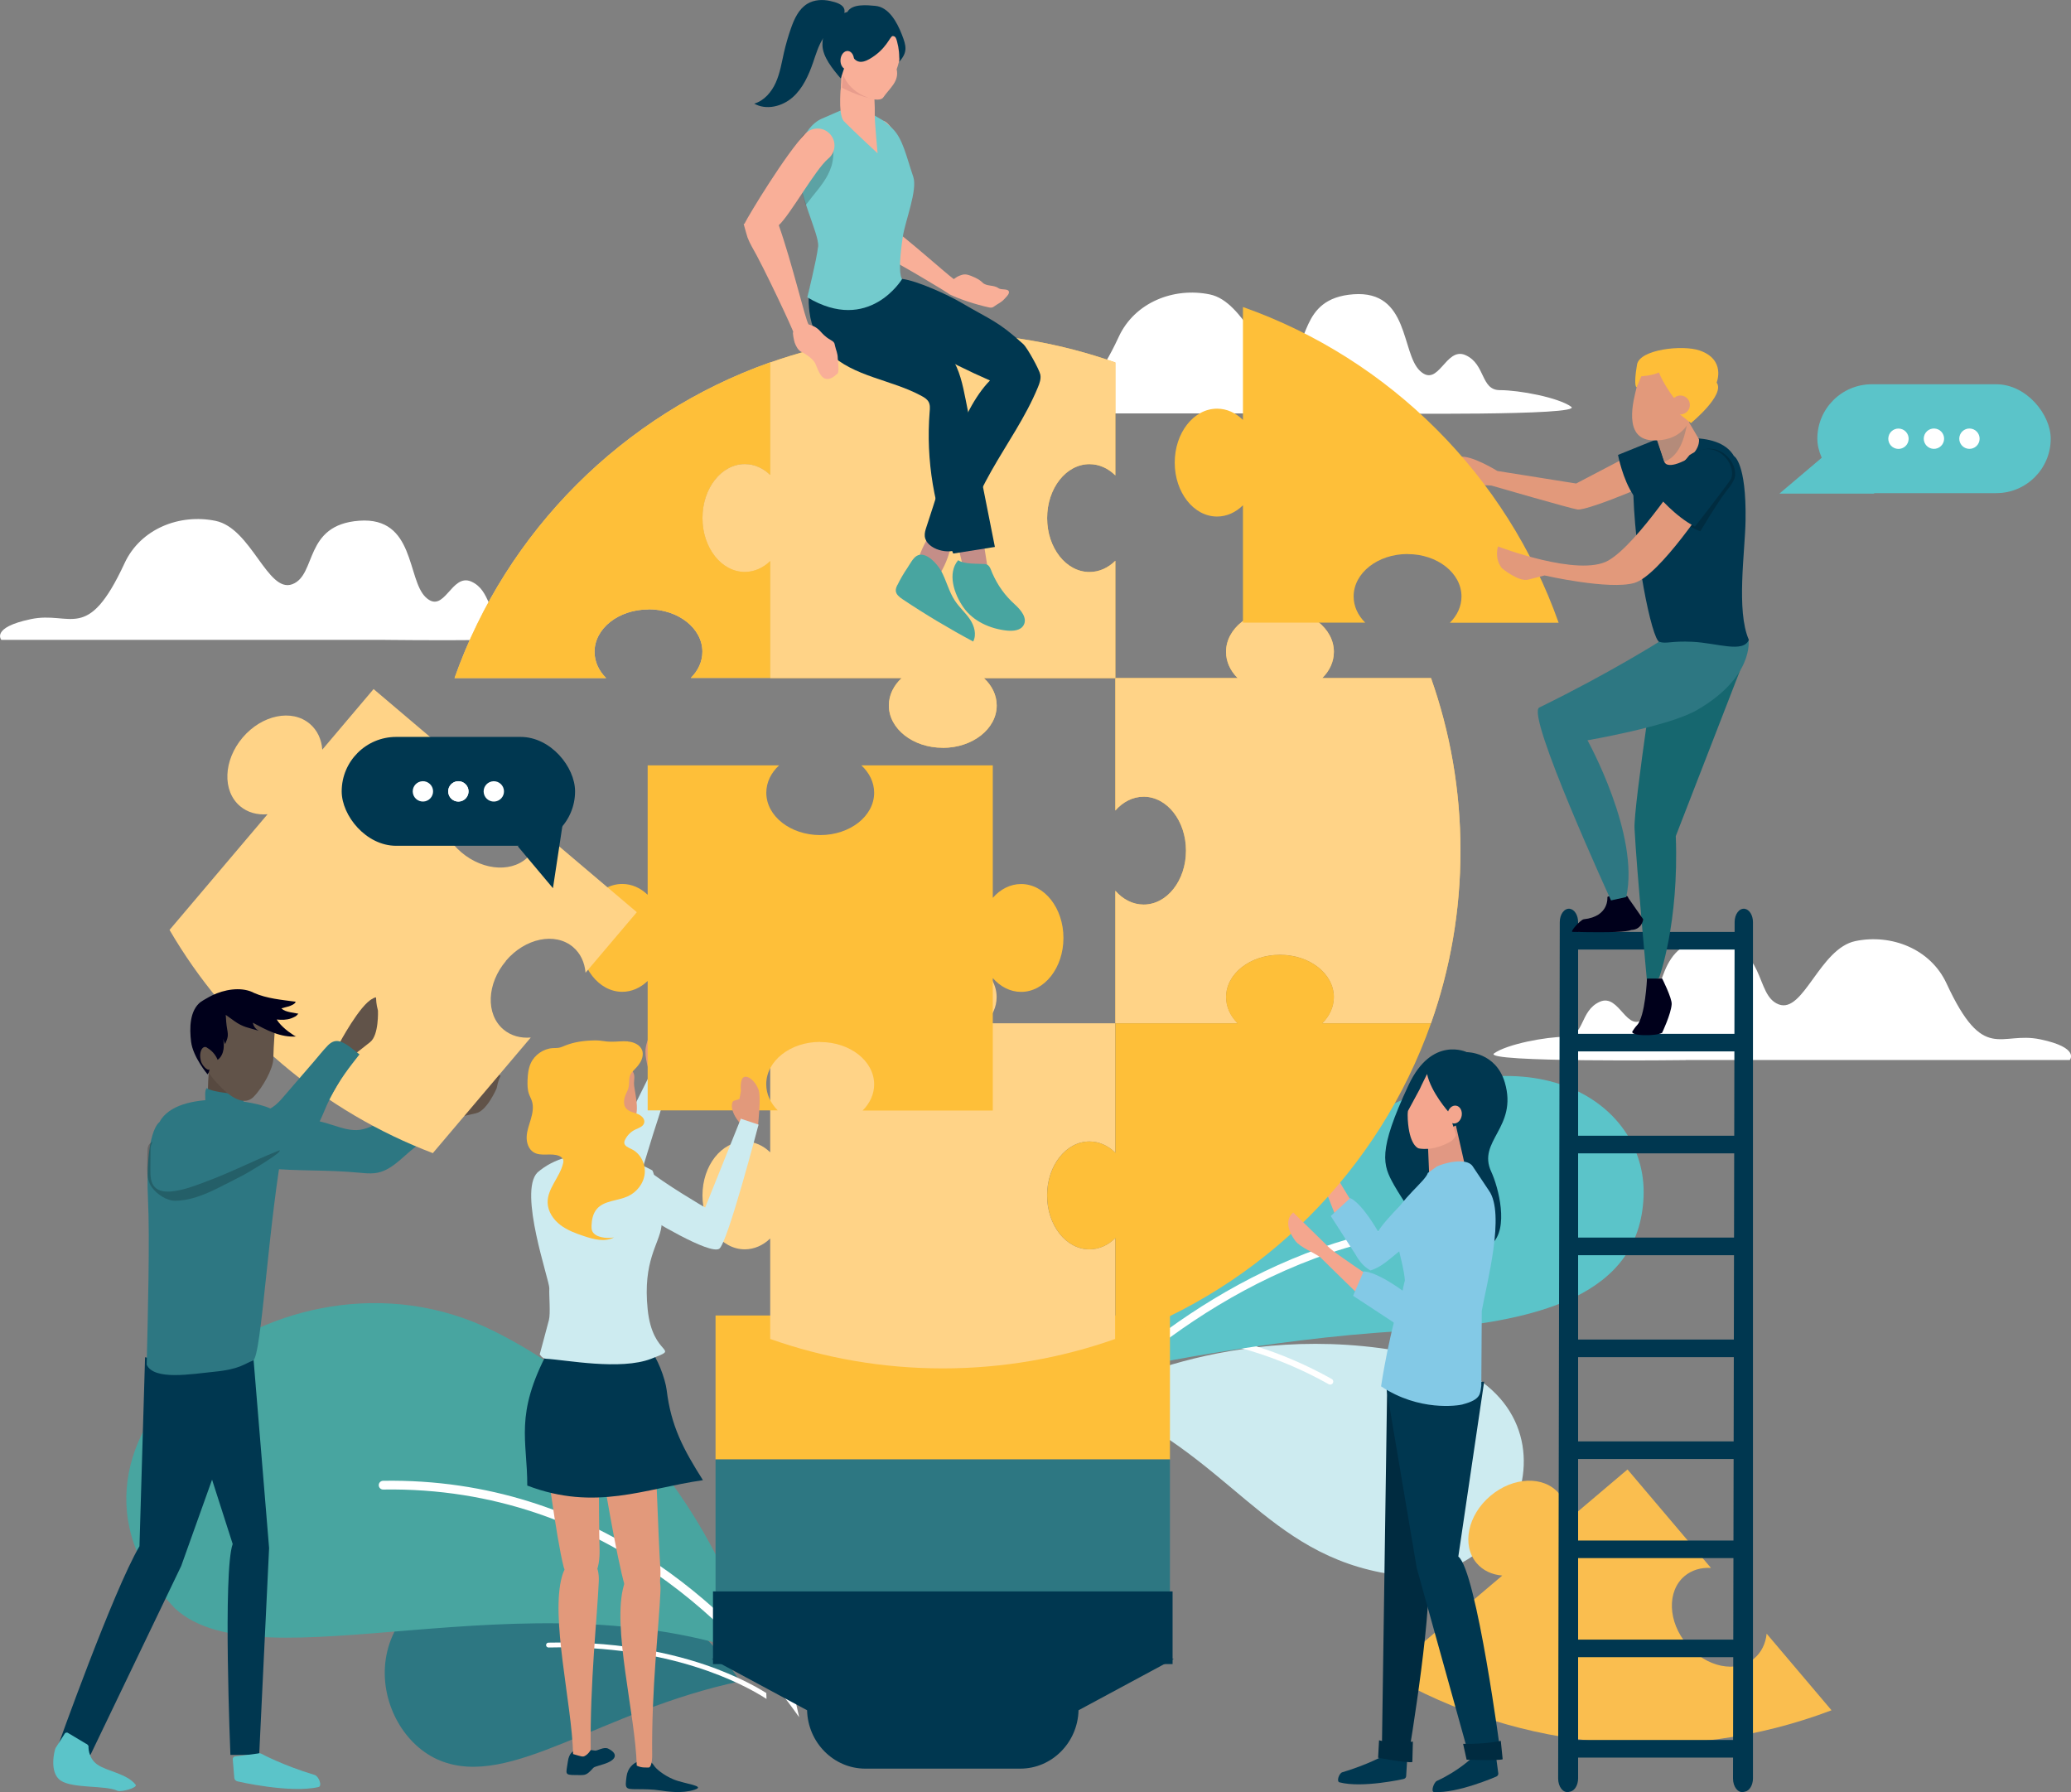 <?xml version="1.0" encoding="UTF-8"?><svg id="Layer_2" xmlns="http://www.w3.org/2000/svg" viewBox="0 0 307.23 265.84"><rect x="0" y="0" width="307.23" height="265.84" fill="#808080" stroke="none"/><defs><style>.cls-1{fill:#c48e88;}.cls-1,.cls-2,.cls-3,.cls-4,.cls-5,.cls-6,.cls-7,.cls-8,.cls-9,.cls-10,.cls-11,.cls-12,.cls-13,.cls-14,.cls-15,.cls-16,.cls-17,.cls-18,.cls-19,.cls-20,.cls-21,.cls-22,.cls-23,.cls-24,.cls-25,.cls-26{stroke-width:0px;}.cls-2{fill:#f7d081;}.cls-3{fill:#e89d8d;}.cls-4{fill:#ffd387;}.cls-5{fill:#f4a68e;}.cls-6{fill:#83c9e6;}.cls-7{fill:#16676f;}.cls-8{fill:#e19883;}.cls-9{fill:#b48b7a;}.cls-10{fill:#cdebf0;}.cls-11{fill:#73cbcd;}.cls-12{fill:#000;opacity:.2;}.cls-13{fill:#2d7782;}.cls-14{fill:#003750;}.cls-15{fill:#fabe4f;}.cls-16{fill:#febf39;}.cls-17{fill:#e2997b;}.cls-18{fill:#574940;}.cls-19{fill:#5bc4c9;}.cls-20{fill:#febe38;}.cls-21{fill:#002b40;}.cls-22{fill:#48a5a0;}.cls-23{fill:#615349;}.cls-24{fill:#00001b;}.cls-25{fill:#f9af98;}.cls-26{fill:#fff;}</style></defs><g id="Calque_1"><path class="cls-26" d="M250.07,157.24h56.97s1.6-1.82-4.37-3.07-8.37,3.65-13.9-8.28c-2.38-5.15-8.19-7.39-13.5-6.3-5.32,1.08-7.72,10.78-11.39,9.4-3.67-1.38-1.65-8.82-9.94-9.42-8.29-.6-7.06,8.7-9.85,11.35-2.79,2.65-3.79-3.65-6.77-2.32-2.99,1.33-2.22,5.19-5.09,5.19-2.87,0-8.65,1.08-10.58,2.46s28.42,1,28.42,1Z"/><path class="cls-26" d="M57.16,94.91H.2s-1.6-1.82,4.37-3.07c5.97-1.26,8.37,3.65,13.9-8.28,2.38-5.15,8.19-7.39,13.5-6.3,5.32,1.08,7.72,10.78,11.39,9.4,3.67-1.38,1.65-8.82,9.94-9.42,8.29-.6,7.06,8.7,9.85,11.35,2.79,2.65,3.79-3.65,6.77-2.32,2.99,1.33,2.22,5.19,5.09,5.19s8.65,1.08,10.58,2.46c1.93,1.37-28.42,1-28.42,1Z"/><path class="cls-26" d="M204.66,61.32h-56.97s-1.6-1.82,4.37-3.07c5.97-1.26,8.37,3.65,13.9-8.28,2.38-5.15,8.19-7.39,13.5-6.3,5.32,1.08,7.72,10.78,11.39,9.4s1.65-8.82,9.94-9.42,7.06,8.7,9.85,11.35c2.79,2.65,3.79-3.65,6.77-2.32,2.99,1.33,2.22,5.19,5.09,5.19s8.65,1.08,10.58,2.46c1.93,1.37-28.42,1-28.42,1Z"/><path class="cls-13" d="M109.75,249.4s-12.22-21.1-35.45-17.06c-23.23,4.04-19.48,24.55-9.02,28.81,10.46,4.26,23.78-7.36,44.48-11.75Z"/><path class="cls-26" d="M106.79,247.74c-5.17-2.02-13.78-4.36-25.43-4.08-.2,0-.35.17-.35.37,0,.2.17.35.37.35,18.08-.43,28.94,5.44,32.33,7.63,0-.29-.01-.58-.03-.88-1.4-.87-3.68-2.13-6.89-3.38Z"/><path class="cls-22" d="M112.07,245.51s-7.61-32.66-38.98-48.15c-31.37-15.49-70.83,16.57-47.1,41.25,12.72,11.67,52-5.43,86.08,6.9Z"/><path class="cls-26" d="M56.83,219.65c-.36.01-.65.3-.64.66,0,.36.3.65.66.64,33.21-.53,53.47,22.1,61.7,33.77-.23-1.04-.46-2.08-.69-3.12-9.31-12.32-29.38-32.45-61.03-31.95Z"/><path class="cls-10" d="M161.71,207.26s20.69-12.03,48.07-6.44c27.38,5.59,15.97,35.58-3.19,32.73-19.15-2.85-23.91-17.83-44.88-26.29Z"/><path class="cls-26" d="M197.12,205.33c.22.12.49.04.61-.17.12-.22.05-.49-.17-.61-15.1-8.46-29.38-8.14-38.21-6.62-.36.37-.73.74-1.09,1.11,8.53-1.67,23.24-2.46,38.86,6.29Z"/><path class="cls-19" d="M166.43,203.24s10.07-21.71,34.91-36.62c24.84-14.91,43.11-3.56,42.48,10.94-.63,14.5-15.25,18.73-35.72,19.88-20.47,1.15-41.68,5.79-41.68,5.79Z"/><path class="cls-26" d="M216.92,180.98c-26.94,1.15-47.42,17.84-57.67,28.25-.25.83-.52,1.66-.79,2.49,9.46-10.04,30.45-28.37,58.51-29.57.32-.01.57-.29.56-.61-.02-.32-.28-.57-.61-.56Z"/><path class="cls-14" d="M128.37,262.35c-4.69,0-8.52-3.86-8.64-8.66l-14.15-7.62h68.57l-14.15,7.62c-.12,4.79-3.95,8.66-8.64,8.66h-22.98Z"/><rect class="cls-16" x="106.15" y="195.13" width="67.41" height="21.36"/><rect class="cls-13" x="106.15" y="216.49" width="67.41" height="19.96"/><rect class="cls-14" x="105.77" y="236.06" width="68.18" height="10.78"/><path class="cls-4" d="M114.26,198.61v-14.9c-1.05,1.01-2.36,1.61-3.77,1.61-3.47,0-6.28-3.58-6.28-8s2.81-8,6.28-8c1.42,0,2.73.6,3.77,1.61v-19.14h19.3c-1.07-1.07-1.71-2.42-1.71-3.88,0-3.47,3.58-6.28,8-6.28s8,2.81,8,6.28c0,1.46-.64,2.81-1.71,3.88h19.31v19.2c-1.06-1.05-2.39-1.67-3.84-1.67-3.47,0-6.28,3.58-6.28,8s2.81,8,6.28,8c1.45,0,2.78-.62,3.84-1.67v14.96c-8.01,2.83-16.62,4.37-25.6,4.37s-17.59-1.54-25.6-4.37Z"/><path class="cls-15" d="M189.88,141.62c-4.42,0-8,2.81-8,6.28,0,1.46.64,2.81,1.71,3.88h-18.13v-19.65c1.11,1.27,2.58,2.05,4.2,2.05,3.47,0,6.28-3.58,6.28-8s-2.81-8-6.28-8c-1.62,0-3.09.78-4.2,2.05v-19.65h18.14c-1.08-1.07-1.72-2.42-1.72-3.89,0-3.47,3.58-6.29,8-6.29s8,2.81,8,6.29c0,1.47-.64,2.82-1.72,3.89h16.13c2.83,8.01,4.37,16.62,4.37,25.6s-1.54,17.59-4.37,25.6h-16.12c1.07-1.07,1.71-2.42,1.71-3.88,0-3.47-3.58-6.28-8-6.28Z"/><path class="cls-4" d="M189.88,141.62c-4.42,0-8,2.81-8,6.28,0,1.46.64,2.81,1.71,3.88h-18.13v-19.65c1.11,1.27,2.58,2.05,4.2,2.05,3.47,0,6.28-3.58,6.28-8s-2.81-8-6.28-8c-1.62,0-3.09.78-4.2,2.05v-19.65h18.14c-1.08-1.07-1.72-2.42-1.72-3.89,0-3.47,3.58-6.29,8-6.29s8,2.81,8,6.29c0,1.47-.64,2.82-1.72,3.89h16.13c2.83,8.01,4.37,16.62,4.37,25.6s-1.54,17.59-4.37,25.6h-16.12c1.07-1.07,1.71-2.42,1.71-3.88,0-3.47-3.58-6.28-8-6.28Z"/><path class="cls-15" d="M139.86,110.92c-4.42,0-8-2.81-8-6.28,0-1.55.72-2.97,1.9-4.06h-19.5v-17.34c-1.05,1.01-2.36,1.61-3.77,1.61-3.47,0-6.28-3.58-6.28-8s2.81-8,6.28-8c1.42,0,2.73.6,3.77,1.61v-16.69c8.01-2.83,16.62-4.37,25.6-4.37s17.59,1.54,25.6,4.37v16.75c-1.06-1.05-2.39-1.67-3.84-1.67-3.47,0-6.28,3.58-6.28,8s2.81,8,6.28,8c1.45,0,2.78-.62,3.84-1.67v17.41h-19.5c1.19,1.09,1.9,2.51,1.9,4.06,0,3.47-3.58,6.28-8,6.28Z"/><path class="cls-2" d="M96.2,90.4c-4.42,0-8,2.81-8,6.29,0,1.47.64,2.82,1.72,3.89h-22.49c7.71-21.82,25.01-39.11,46.83-46.83v16.69c-1.05-1.01-2.36-1.61-3.77-1.61-3.47,0-6.28,3.58-6.28,8s2.81,8,6.28,8c1.42,0,2.73-.6,3.77-1.61v17.34h-11.78c1.08-1.07,1.72-2.42,1.72-3.89,0-3.47-3.58-6.29-8-6.29Z"/><path class="cls-4" d="M139.86,110.92c-4.42,0-8-2.81-8-6.28,0-1.55.72-2.97,1.9-4.06h-19.5v-17.34c-1.05,1.01-2.36,1.61-3.77,1.61-3.47,0-6.28-3.58-6.28-8s2.81-8,6.28-8c1.42,0,2.73.6,3.77,1.61v-16.69c8.01-2.83,16.62-4.37,25.6-4.37s17.59,1.54,25.6,4.37v16.75c-1.06-1.05-2.39-1.67-3.84-1.67-3.47,0-6.28,3.58-6.28,8s2.81,8,6.28,8c1.45,0,2.78-.62,3.84-1.67v17.41h-19.5c1.19,1.09,1.9,2.51,1.9,4.06,0,3.47-3.58,6.28-8,6.28Z"/><path class="cls-16" d="M96.2,90.4c-4.42,0-8,2.81-8,6.29,0,1.47.64,2.82,1.72,3.89h-22.49c7.71-21.82,25.01-39.11,46.83-46.83v16.69c-1.05-1.01-2.36-1.61-3.77-1.61-3.47,0-6.28,3.58-6.28,8s2.81,8,6.28,8c1.42,0,2.73-.6,3.77-1.61v17.34h-11.78c1.08-1.07,1.72-2.42,1.72-3.89,0-3.47-3.58-6.29-8-6.29Z"/><path class="cls-15" d="M271.71,253.69c-21.64,8.22-46.01,6.21-66-5.45l17.15-14.53c-1.51-.12-2.87-.74-3.81-1.85-2.24-2.65-1.33-7.11,2.04-9.96,3.37-2.86,7.92-3.03,10.17-.38.95,1.12,1.33,2.56,1.2,4.06l8.98-7.61,12.38,14.61c-1.45-.09-2.84.3-3.92,1.21-2.65,2.24-2.48,6.79.38,10.17,2.86,3.37,7.32,4.28,9.96,2.04,1.08-.92,1.69-2.22,1.84-3.67l9.63,11.37Z"/><rect class="cls-14" x="231.59" y="138.24" width="27.68" height="2.61" rx="1.17" ry="1.17"/><rect class="cls-14" x="231.59" y="153.35" width="27.68" height="2.61" rx="1.17" ry="1.17"/><rect class="cls-14" x="231.59" y="168.47" width="27.68" height="2.61" rx="1.17" ry="1.17"/><rect class="cls-14" x="231.59" y="183.58" width="27.68" height="2.61" rx="1.17" ry="1.17"/><rect class="cls-14" x="231.59" y="198.7" width="27.68" height="2.61" rx="1.17" ry="1.17"/><rect class="cls-14" x="231.59" y="213.81" width="27.68" height="2.61" rx="1.17" ry="1.17"/><rect class="cls-14" x="231.59" y="228.51" width="27.68" height="2.61" rx="1.17" ry="1.17" transform="translate(490.87 459.63) rotate(-180)"/><rect class="cls-14" x="231.59" y="243.22" width="27.68" height="2.61" rx="1.17" ry="1.17" transform="translate(490.87 489.04) rotate(-180)"/><rect class="cls-14" x="231.59" y="258.11" width="27.68" height="2.61" rx="1.17" ry="1.17" transform="translate(490.87 518.82) rotate(-180)"/><path class="cls-14" d="M234.11,263.79v-127c0-1.04-.54-1.9-1.25-1.99h0c-.79-.09-1.47.81-1.47,1.97l-.24,127.05c0,1.22.73,2.16,1.55,1.99l.24-.05c.67-.14,1.17-.98,1.17-1.97Z"/><path class="cls-14" d="M260.05,263.79v-127c0-1.04-.54-1.9-1.25-1.99h0c-.79-.09-1.47.81-1.47,1.97l-.24,127.05c0,1.22.73,2.16,1.55,1.99l.24-.05c.67-.14,1.17-.98,1.17-1.97Z"/><path class="cls-7" d="M246.25,94.11s-3.94,25.52-3.77,28.79c.31,6.02,1.87,22.9,1.87,22.9l1.77-.75s2.98-8.06,2.48-21.03l9.54-24.58-11.88-5.35Z"/><path class="cls-24" d="M246.58,145.15s1.47,2.91,1.41,3.81c-.1,1.49-1.42,4.24-1.42,4.24-.9.54-5.05.5-4.35-.29,0,0,.36-.56.6-.8,1.26-1.26,1.51-6.95,1.51-6.95h2.25Z"/><path class="cls-24" d="M241.55,133.19l2.21,3.16c.02.19-.29,1.55-1.74,1.59-.74.29-2.74.42-8.74.29-.44,0,1.22-1.82,1.66-1.87,3.84-.41,3.51-3.3,3.51-3.3.11-.09.26-.13.39-.1l2.45-.06c.14.03.24.14.26.28Z"/><path class="cls-13" d="M259.4,94.99s.78,5.46-7.66,10.34c-4.16,2.41-16.24,4.48-16.24,4.48,0,0,7.8,14.03,5.75,23.25l-2.26.5s-12.68-27.62-10.64-28.61c10.49-5.13,17.92-9.85,17.92-9.85l13.14-.1Z"/><path class="cls-17" d="M246.14,65.35h0c-.35.08-12.32,6.37-12.32,6.37l-11.69-1.86s-3.89-2.42-5.58-2.09c-.75.15-1.63.3-1.26,2,0,0,2.21,2.08,3.61,2.14l2.33.11s11.9,3.45,12.8,3.56c1.58.19,13.47-4.74,15.14-6.18,2.07-1.77-.84-5.58-3.01-4.05Z"/><path class="cls-14" d="M246.23,64.97l-6.2,2.51s.68,3.62,2.31,6.02c0,0,5.57-2.37,6.98-3.08,1.7-.86,1.48-5.83-3.09-5.44Z"/><path class="cls-14" d="M257.23,67.65s1.86.95,1.72,9.57c-.07,4.61-1.41,13.37.49,17.69-.84,2-4.7.47-8.35.29-3.25-.16-3.86.35-4.94,0-1.08-.34-3.79-13.1-3.88-23.56-.01-1.46.87-4.09,2.46-5.29,1.6-1.2,10.13-2.83,12.5,1.3Z"/><path class="cls-17" d="M245.62,64.4l1.28,4.08s.21,1.19,2.94-.13c2.5-1.44,2.2-3.2,2.2-3.2l-2.45-4.16-3.97,3.41Z"/><path class="cls-9" d="M246.9,68.49c2.61-.97,3.15-4.41,3.49-6.21l-.8-1.29-4.15,3.2"/><path class="cls-16" d="M208.81,82.18c-4.42,0-8,2.81-8,6.29,0,1.47.64,2.82,1.72,3.89h-18.14v-17.41c-1.06,1.05-2.39,1.67-3.84,1.67-3.47,0-6.28-3.58-6.28-8s2.81-8,6.28-8c1.45,0,2.78.62,3.84,1.67v-16.75c21.82,7.71,39.11,25.01,46.83,46.83h-16.13c1.08-1.07,1.72-2.42,1.72-3.89,0-3.47-3.58-6.29-8-6.29Z"/><path class="cls-12" d="M250.22,68.07l-3.67,5.9s2.34,3.65,5.69,4.84c4.28-7.13,4.1-5.92,4.96-7.58,1.15-2.22-2.53-7.14-6.97-3.17Z"/><path class="cls-17" d="M250.38,69.16s-7.37,11.43-11.76,13.97c-4.39,2.54-16.39-2.07-16.39-2.07,0,0-.6,1.7.56,3.21,0,0,2.47,2.08,3.92,1.71,1.45-.37,2.42-.62,2.42-.62,0,0,9.59,2.19,13.32,1.11,3.73-1.08,11.02-12.11,12.29-14.1,1.57-2.46-2.62-5.46-4.37-3.21Z"/><path class="cls-14" d="M250.62,67.52l-4.78,5.9s2.67,3.21,5.61,4.69c0,0,4.23-5.42,5.23-6.9,1.21-1.79-1.74-6.59-6.06-3.69Z"/><path class="cls-17" d="M242.8,57.43c-.5,1.98-2.03,7.6,2.21,7.88,4.24.27,6.06-2.64,5.92-4.49-.15-1.85-.09-5.5-3.68-6.24-3.59-.74-4.12,1.57-4.44,2.85Z"/><path class="cls-20" d="M243.47,55.82s1.6-.09,2.63-.57c0,0,.61,1.67,2.35,3.95.16.2-.49.06,0,0,.49-.06.7.37.09,1.74-.62,1.37,0,0,0,0l2.31,1.82s5.14-4.21,3.81-6.01c0,0,1.41-3.4-2.52-4.76-2.51-.87-8.9-.18-9.29,2.09-.25,1.44-.42,3.21-.05,3.37l.68-1.63Z"/><path class="cls-17" d="M247.89,60.18c.06.77.74,1.35,1.51,1.29.77-.06,1.35-.74,1.29-1.51-.06-.77-.74-1.35-1.51-1.29-.77.06-1.35.74-1.29,1.51Z"/><rect class="cls-19" x="269.6" y="57" width="34.62" height="16.15" rx="8.08" ry="8.08"/><polygon class="cls-19" points="271.03 67.24 263.97 73.22 278.08 73.22 271.03 67.24"/><circle class="cls-26" cx="281.64" cy="65.08" r="1.51" transform="translate(153.6 324.24) rotate(-76.72)"/><circle class="cls-26" cx="286.91" cy="65.08" r="1.51" transform="translate(157.65 329.36) rotate(-76.72)"/><circle class="cls-26" cx="292.17" cy="65.08" r="1.51" transform="translate(161.71 334.48) rotate(-76.72)"/><path class="cls-14" d="M206.78,175.74c-1.64-2.92-2.45-4.91,2.19-14.81,3.45-7.35,8.62-4.86,8.62-4.86,0,0,4.32-.03,5.65,4.51,1.96,6.7-4.16,8.64-2.01,13.24,1.04,2.23,2.7,8.47.02,10.74-3.44,2.92-11.96,9.75-10.71.45-2.25-1.79-1.72-6-1.72-6,0,0-1.37-2.07-2.04-3.26Z"/><polygon class="cls-8" points="211.79 168.85 212.02 174.27 217.21 172.38 215.98 166.95 211.79 168.85"/><path class="cls-5" d="M214.75,165.15c-.12.73.24,1.39.82,1.49s1.15-.41,1.27-1.14-.24-1.39-.82-1.49-1.15.41-1.27,1.14Z"/><path class="cls-5" d="M211.71,159.3c-.7,1.37-1.09,2.25-1.09,2.25l-1.75,3.24c-.11.67,0,1.86.1,2.54.42,2.76,1.48,3.01,1.48,3.01,0,0,2.04.54,4.76-1.02.49-.28.79-.94.79-.94l-1.06-3.38s-2.65-2.94-3.24-5.7Z"/><path class="cls-5" d="M195.34,173.23c-.53-1.01-2.12-2.6-2.39-3.75-.47-1.98-.04-3.62,1.44-4.03l2.3,5.89c.3.87.69,1.7,1.15,2.47,0,0,2.82,4.88,3.94,6.26,1.12,1.38,3.15,3.2,3.23,3.71s-2.47,2.46-2.47,2.46c0,0-4.1-5.13-4.62-6.41-.52-1.28-2.58-6.6-2.58-6.6Z"/><path class="cls-6" d="M200.3,177.72l-2.88,2.66,3.71,5.77c.5.9,1.18,1.75,2.18,2.3,1.1-.33,2.06-1.03,2.94-1.75,4.92-3.98,5.04-4.39,7.12-6.43,3.71-3.64,2.45-8.59-3.24-3.85,0,0-4.64,4.41-5.69,6.25-2.69-4.56-4.14-4.95-4.14-4.95Z"/><path class="cls-16" d="M165.46,183.65c-1.06,1.05-2.39,1.67-3.84,1.67-3.47,0-6.28-3.58-6.28-8s2.81-8,6.28-8c1.45,0,2.78.62,3.84,1.67v-19.2h18.13c-1.07-1.07-1.71-2.42-1.71-3.88,0-3.47,3.58-6.28,8-6.28s8,2.81,8,6.28c0,1.46-.64,2.81-1.71,3.88h16.12c-7.71,21.82-25.01,39.12-46.83,46.83v-14.96Z"/><path class="cls-21" d="M205.79,205.21l-.8,55.09h3.99s4.03-24.12,2.66-27.88l5.31-27.21h-11.15Z"/><path class="cls-14" d="M205.51,204.97l4.66,27.61,7.79,27.99,4.69-.19s-3.59-27.4-6.31-29.49l3.83-25.93h-14.67Z"/><path class="cls-14" d="M221.96,260.75l.31,2.3c.03.21-.12.43-.35.5,0,0-5.73,2.5-9.19,2.27-.5-.03-.03-1.44.43-1.65,3.29-1.51,5.31-3.52,5.31-3.52.12-.11.29-.15.44-.12l2.76-.1c.16.04.27.16.29.31Z"/><path class="cls-14" d="M208.74,261.16l-.14,2.32c-.01.21-.2.39-.44.42,0,0-6.1,1.37-9.45.48-.48-.13-.06-1.35.42-1.49,3.78-1.13,6.2-2.49,6.2-2.49.14-.08.32-.09.46-.03l2.73.42c.15.07.24.21.23.36Z"/><path class="cls-21" d="M204.58,258.15l-.14,2.59s4.31.8,5.08.63l.08-3.03s-2.7.36-5.02-.19Z"/><path class="cls-21" d="M217.05,258.67l.52,2.35s4.69.17,5.35-.06l-.28-2.73s-2.26.52-5.6.44Z"/><path class="cls-6" d="M216.97,208.32c2.84-.73,2.58-1.66,2.78-2.75l.07-11.13c.75-4.15,3.5-14.37,1.07-17.82l-2.44-3.65c-.94-1.34-4.36-.43-5.33.08l-1.3.94c-.42,1.3-4.09,3.88-5.03,6.59-.53,1.53,2.13,8.64,1.55,10.3-2.23,6.32-3.46,14.76-3.46,14.76,5.64,3.76,11.38,2.87,12.09,2.69Z"/><path class="cls-5" d="M195.92,186.54c-.9-.7-3-1.5-3.72-2.43-1.24-1.61-1.52-3.28-.35-4.26l4.52,4.42c.63.67,1.32,1.27,2.07,1.78,0,0,4.57,3.29,6.16,4.08s4.19,1.62,4.47,2.05-1.24,3.26-1.24,3.26c0,0-5.85-2.99-6.85-3.94-1-.95-5.06-4.95-5.06-4.95Z"/><path class="cls-6" d="M202.28,188.6l-1.55,3.61,5.74,3.77c.82.62,1.78,1.12,2.93,1.21.87-.75,1.46-1.78,1.98-2.79,2.87-5.64,7.1-12.51,7.64-16.17.75-5.14-3.06-7.78-6.33-1.13,0,0-4.4,12.25-4.61,14.35-4.32-3.08-5.8-2.84-5.8-2.84Z"/><path class="cls-17" d="M97.22,155.56c-.2-1.32-.56-2.44-.56-2.44,0,0-.89,1.35-.91,2.84-.02,1.49.76,3.64.76,3.64l2.46,1.78c1.85-2.31,2.72-5.5,2.72-5.5l-2.02-4.21-2.45,3.89Z"/><path class="cls-10" d="M88.06,176.07l2.77-5.42,5.54-11.16s2.61,1.9,2.61,1.9c-.79,3.07-1.89,6.04-2.78,9.08-.54,1.84-1.12,3.68-1.76,5.49-.58,1.67-1.06,3.68-2.13,5.11-.4.54-.87,1.04-1.4,1.45-.61.46-1.27.52-2.01.65l-.84-7.08Z"/><path class="cls-16" d="M121.67,154.55c-4.42,0-8,2.81-8,6.28,0,1.46.64,2.81,1.71,3.88h-19.3v-19.2c-1.05,1.01-2.36,1.61-3.77,1.61-3.47,0-6.28-3.58-6.28-8s2.81-8,6.28-8c1.42,0,2.73.6,3.77,1.61v-19.2h19.5c-1.19,1.09-1.9,2.51-1.9,4.06,0,3.47,3.58,6.28,8,6.28s8-2.81,8-6.28c0-1.55-.72-2.97-1.9-4.06h19.5v19.65c1.11-1.27,2.58-2.05,4.2-2.05,3.47,0,6.28,3.58,6.28,8s-2.81,8-6.28,8c-1.62,0-3.09-.78-4.2-2.05v19.65h-19.31c1.07-1.07,1.71-2.42,1.71-3.88,0-3.47-3.58-6.28-8-6.28Z"/><path class="cls-14" d="M88.29,259.68c.32.04,1.3-.62,1.95-.29,1.52.76,1.21,1.69-.65,2.28-1.86.59-1.3.33-1.96.98-.78.78-.99.65-2.28.65-1.7,0-1.35-.2-1.11-2,.33-2.48,2.47-1.8,4.05-1.62Z"/><path class="cls-14" d="M97.01,261.88c.24.43,1.37,1.43,2.94,2.08,1.57.65,4.91.95,3.05,1.53-1.86.59-4.02.25-5.12.09-1.1-.16-2.16-.18-3.45-.18-1.7,0-1.72-.1-1.48-1.9.33-2.48,3.29-3.02,4.05-1.62Z"/><path class="cls-17" d="M97.98,235.98c.2-4.81-4.31-4.7-5.44-.79-1.78,6.15,1.73,19.17,1.92,26.71.72.37,1.37.26,1.72.29.57.04.57-1.72.57-1.72-.12-9.94,1.02-19.35,1.23-24.49Z"/><path class="cls-17" d="M92.72,235.31c.6,2.04,5.76,4.4,5.22-3.03-.24-3.3-.88-21.49-1-23.25-.12-1.75-.4-4.32-1.22-4.64-4.08-1.6-8.03,3.63-6.96,10.22.72,4.4,2.71,16.46,3.95,20.69Z"/><path class="cls-17" d="M88.83,234.55c.2-4.81-4.31-4.7-5.44-.79-1.78,6.15,1.44,18.88,1.63,26.43,1.29.37,1.4.44,1.72.29.57-.29.89-.9.89-.9-.12-9.94.98-19.88,1.2-25.02Z"/><path class="cls-17" d="M83.61,232.41c.53,2.06,5.6,4.61,5.33-2.84-.12-3.3-.11-21.51-.17-23.27-.06-1.76-.25-4.33-1.05-4.68-4.02-1.74-8.15,3.34-7.32,9.96.56,4.43,2.12,16.54,3.21,20.82Z"/><path class="cls-14" d="M81.28,200.48c-4.99,9.44-3.04,13.17-3.06,19.88,10.1,3.86,17.44.44,26.06-.8-2.91-4.59-4.73-8-5.38-13.36-.21-1.7-1.42-4.97-2.63-6.21-5.05,1.01-9.85.95-14.99.49Z"/><path class="cls-10" d="M96.76,173.6c-4.29-2.37-12.06-3.99-17.03.32-2.87,2.89,1.82,16.09,1.76,17.18s.2,3.7-.06,4.71c-.34,1.32-1.36,5.08-1.36,5.08,0,0,.34.63.93.66,2.88.15,11.04,1.77,15.61,0,4.57-1.77.21-.11-.53-7.33s1.7-9.64,2.04-12.28c.34-2.64-1.13-8.22-1.36-8.34Z"/><path class="cls-17" d="M110.35,159.78c.62-.31,1.67.56,2.16,1.81.45,1.14-.07,4.98-.05,5.54l-2.38-.18s.86.82.86.82c-2.96-2.55-2.46-4.35-2.09-4.48.37-.13.84-.27.84-.27l.22-1.17s-.19-1.76.43-2.07Z"/><path class="cls-10" d="M109.87,166.02l-5.26,13.1s-5.91-3.41-9.12-6.01-6.52,3.33-6.52,3.33c1.73,1.18,4.48,2.41,6.01,3.41,1.53,1,10.23,6.28,11.71,5.39,1.22-.73,5.81-18.32,5.84-18.42l-2.67-.89c0,.06.01.1.01.1Z"/><path class="cls-17" d="M86.93,171.72l.09-3.19s-6.09-6.08-4.93-8.76c1.16-2.68,3.12-6.17,8.17-3.47,5.05,2.69,3.57,3.22,3.83,4.86s.58,3.15.26,4.3-.79,2.77-1.67,3.07c-.87.3.08,3.79.08,3.79"/><path class="cls-20" d="M93.14,154.49c.87.07,1.82.48,2.12,1.3.21.58.04,1.24-.27,1.78s-.77.97-1.19,1.42c-.79.86-.21,1.83-.75,2.87-.43.81-.75,1.88-.15,2.57.4.47,1.07.57,1.65.79s1.18.75,1.01,1.35c-.15.55-.8.74-1.31.98-.66.31-1.2.86-1.52,1.51-.06.13-.12.27-.12.42,0,.51.61.75,1.07.97,1.33.63,2.12,2.19,1.96,3.65-.16,1.47-1.19,2.77-2.54,3.37-1.52.68-3.48.6-4.56,1.86-.58.68-.76,1.6-.79,2.49,0,.24,0,.5.08.73.2.53.78.82,1.33.95.63.15,1.29.17,1.93.05-1.35.72-3,.3-4.45-.19-1.24-.41-2.48-.87-3.52-1.66-1.03-.79-1.84-1.98-1.88-3.28-.06-2.11,1.8-3.79,2.29-5.84.04-.16.07-.33.03-.49-.07-.31-.35-.52-.65-.64-1.18-.47-2.65.14-3.74-.52-.76-.46-1.08-1.44-1.04-2.33s.37-1.74.62-2.6.43-1.78.17-2.63c-.12-.39-.33-.75-.46-1.13-.22-.64-.22-1.33-.2-2.01.03-.85.12-1.72.47-2.5.57-1.26,1.88-2.17,3.26-2.26.32-.02.64,0,.95-.06.31-.06.59-.19.88-.31,1.36-.55,2.83-.74,4.29-.77,1.33-.02,1.37.19,2.69.19.77,0,1.55-.11,2.32-.05Z"/><path class="cls-23" d="M73.76,159.47c-2.07-.04-7.4,3.9-7.4,3.9l-11.63,5.5s-.01,0-.02,0l1.66,4.44c1.13-.36,11.52-7.56,11.52-7.56,0,0,1.1-.25,2.74-.62,1.64-.37,3.05-3.71,3.05-3.71.39-2.1,1-1.93.08-1.95Z"/><path class="cls-13" d="M68.41,166.09c-2.16,1.07-4.18,2.02-6.88,4.11-1.91,1.47-3.54,3.56-5.94,3.82-.73.08-1.47.01-2.2-.06-5.26-.49-8.9-.2-14.16-.68-1.58-.15-3.17-.3-4.67-.82-.87-.3-1.78-.82-2.06-1.7-.27-.85.13-1.76.52-2.57.43-.88.85-1.76,1.28-2.64.24-.5.24-.47.63-.86,1.28-1.26,3.4-.79,5.11-.23,3.07,1.01,6.4,1.47,9.48,2.48,1.26.41,2.58.83,3.89.65.78-.11,1.52-.43,2.25-.75,2.04-.89,4.07-1.79,6.11-2.68.99-.43,1.98-.93,2.99-1.31.71-.26,1.39-.23,1.94.33.77.78,1.2,1.96,1.71,2.91Z"/><path class="cls-4" d="M75.06,142.54c-2.86,3.37-3.03,7.92-.38,10.16,1.12.95,2.56,1.33,4.06,1.2l-14.53,17.15c-7.94-3.02-15.5-7.41-22.35-13.22-6.85-5.8-12.43-12.55-16.71-19.89l14.54-17.16c-1.51.13-2.96-.25-4.08-1.2-2.65-2.24-2.48-6.8.38-10.17,2.86-3.37,7.32-4.29,9.97-2.04,1.12.95,1.74,2.31,1.85,3.83l7.61-8.99,14.65,12.42c-1.45.15-2.75.76-3.67,1.84-2.24,2.65-1.33,7.11,2.04,9.96,3.37,2.86,7.93,3.03,10.17.38.92-1.08,1.31-2.47,1.21-3.92l14.65,12.42-7.61,8.98c-.12-1.51-.74-2.87-1.85-3.81-2.65-2.24-7.11-1.33-9.97,2.05Z"/><path class="cls-14" d="M37.59,201.37l2.33,28.26-1.47,30.68h-4.27s-1.13-27.26.34-31.28l-8.87-27.66h11.93Z"/><path class="cls-14" d="M36.97,204.08l-10.09,28.21-13.46,28.02-4.91-1.08s8.3-23.3,12.18-29.87l.83-28.03,15.45,2.75Z"/><path class="cls-19" d="M9.59,257.18l-1.35,2.12c-.12.19-1.04,3.63.78,4.83,1.82,1.2,6.61.66,8.4,1.5.51.24,3.06-.44,2.7-.9-1.3-1.66-4.28-1.98-5.7-3s-1.29-2.73-1.29-2.73c-.08-.17-.23-.31-.39-.36l-2.71-1.62c-.18-.05-.35,0-.44.15Z"/><path class="cls-19" d="M34.53,260.97l.23,2.77c.02.25.26.48.56.52,0,0,7.72,1.79,11.93.82.6-.14.04-1.61-.57-1.79-4.79-1.45-7.87-3.13-7.87-3.13-.18-.1-.4-.12-.58-.05l-3.42.44c-.19.08-.3.24-.28.43Z"/><path class="cls-13" d="M23.66,166.45s-2.2,1.22-1.7,11.6c.27,5.56-.02,17.01-.2,24.38,1.09,2.38,6.67,1.38,10,1.05,3.91-.38,4.48-1.2,5.77-1.66,1.29-.46,2.27-20.95,4.7-33.34,0,0,.22-2.46-1.75-3.84-1.97-1.38-14.13-3.26-16.83,1.81Z"/><path class="cls-23" d="M55.3,148.13c-1.89.85-5,6.71-5,6.71l-8.13,9.97s-.02,0-.02,0l3.41,3.29c.87-.81,7.14-11.78,7.14-11.78,0,0,.88-.7,2.21-1.74,1.32-1.04,1.16-4.67,1.16-4.67-.55-2.07.07-2.17-.76-1.8Z"/><path class="cls-12" d="M33.57,175.6c-2.38,1.23-4.88,2.48-7.56,2.51-1.3.01-2.71-.94-3.48-1.99-.71-.95-.71-2.24-.69-3.42.01-.65.02-1.3.04-1.95,0-.28.01-.57.14-.82.26-.53.91-.7,1.49-.8,3.19-.55,6.46-.58,9.66-.11.8.12,1.6.26,2.38.44.64.14,1.36.24,1.91.62.74.51,4.55-.06,3.97.75-.43.6-4.65,3.13-5.28,3.45l-2.58,1.33Z"/><path class="cls-13" d="M53.33,156.4c-1.48,1.9-2.9,3.62-4.44,6.67-1.09,2.15-1.66,4.74-3.71,6-.63.39-1.32.64-2.01.9-4.96,1.83-8.11,3.65-13.07,5.48-1.49.55-2.99,1.1-4.56,1.27-.92.1-1.96.03-2.59-.64-.61-.65-.64-1.65-.64-2.54,0-.98.01-1.96.02-2.93,0-.56,0-.53.2-1.05.61-1.69,2.73-2.18,4.51-2.41,3.21-.41,6.41-1.43,9.62-1.84,1.32-.17,2.69-.36,3.79-1.09.66-.44,1.19-1.04,1.7-1.64,1.45-1.68,2.91-3.37,4.36-5.05.71-.82,1.38-1.69,2.14-2.47.53-.54,1.15-.81,1.89-.54,1.03.37,1.93,1.25,2.8,1.89Z"/><path class="cls-18" d="M30.97,159.01c-.01.1-.18,2.27-.11,3.92.03.81,1.31,1.48,2.52,1.4.02,0,.04,0,.05,0,1.19-.09,2.4-.34,2.23-1.12-.3-1.42-.14-3.48-.14-3.5l-4.55-.7Z"/><path class="cls-13" d="M35.7,162.32s-4.09-.21-5.02-.92c0,0-.24.13-.24.95s.08,1.98.08,1.98c0,0,2.48,1.95,4.94.45,0,0,.63-.32.69-.74.05-.42-.16-1.74-.16-1.74,0,0-.11-.03-.29.03Z"/><path class="cls-23" d="M40.83,152.04s-.24,2.92-.29,5.06c-.03,1.4-1.51,4.16-2.9,5.58-1.84,1.89-4.77-.97-6.78-3.65-.32-.42-.45-.17-.7-.6-1.86-3.16-2.67-7.03,1.35-9.85,4.02-2.82,8.84.95,9.31,3.46Z"/><path class="cls-24" d="M29.82,148.6c.2-.15.42-.27.64-.4,0,0,.01,0,.02-.01.33-.19.66-.38,1.01-.55,1.74-.84,4.14-1.29,5.97-.47.06.03.13.06.21.11,1.94.85,4.09,1.02,6.19,1.31-.04.33-.76.61-1.02.69-.36.1-.73.2-1.09.29.31.34.82.47,1.26.57.09.02,1.25.24,1.26.23-.15.11-.24.28-.43.39-.21.12-.43.22-.65.3-.7.25-1.41.24-2.14.17.33.54.81,1.02,1.3,1.44.25.22.52.42.8.6.17.11.62.49.83.47-1.14.1-2.3-.14-3.37-.54-1.08-.4-2.09-.95-3.1-1.5.08.52.43.98.9,1.2-1.51-.45-2.36-.52-3.64-1.44l-1.28-.92c.04.71.08,1.42.21,2.12.19,1.03.11,1.26-.31,2.22-.12-.24-.21-.5-.26-.77.06.51.11,1.02.03,1.53-.09.6-.36,1.2-.85,1.55-.02.03-.03.05-.05.08l.03-.06c-.49-1.23-1.51-1.75-1.51-1.75-.59-.56-1.38.41-.97,1.95.14.55.93,1.49,1.27,1.21-.07.55-.29.74-.29.74,0,0-2.16-2.56-2.44-4.83-.24-1.94-.26-4.67,1.49-5.96Z"/><rect class="cls-14" x="50.69" y="109.31" width="34.62" height="16.15" rx="8.08" ry="8.08" transform="translate(136 234.77) rotate(180)"/><polygon class="cls-14" points="83.88 119.55 82.03 131.75 76.82 125.54 83.88 119.55"/><circle class="cls-26" cx="62.74" cy="117.39" r="1.51" transform="translate(-25.29 17.55) rotate(-13.28)"/><circle class="cls-26" cx="68" cy="117.39" r="1.51" transform="translate(-25.15 18.76) rotate(-13.28)"/><circle class="cls-26" cx="68" cy="117.39" r="1.51" transform="translate(-25.15 18.76) rotate(-13.28)"/><circle class="cls-26" cx="73.26" cy="117.39" r="1.51" transform="translate(-25.01 19.97) rotate(-13.28)"/><path class="cls-25" d="M148.12,42.75c-.7-.53-1.78-.23-2.37-.84-.49-.51-1.59-1.01-2.28-1.17-.51-.12-1.03.09-1.48.32-.06.03-.27.18-.5.34-1.51-1.13-6.36-5.56-10.21-8.4.76-3.25,2.94-10.7,1.39-13.35-2.92-4.98-3.24,2.3-3.24,2.3,0,0-3.23,11.43-2.97,13.25l-.07.08c.54.48,2.39,1.37,2.39,1.37.38.25.75.49,1.1.66,2.88,1.38,11.04,6.26,10.92,6.32,1.6.79,4.09,1.57,5.83,1.95.21.05.44.09.64,0,.11-.04.2-.12.3-.19.5-.36.95-.52,1.38-.99.2-.22.76-.73.73-1.07-.06-.6-1.12-.25-1.56-.59Z"/><path class="cls-1" d="M141.14,80.64c-.33,1.85-1.07,3.62-2.14,5.15-.78-.55-1.56-1.1-2.33-1.66-.21-.15-.42-.31-.5-.55-.07-.23,0-.47.07-.7.5-1.49,1.22-2.91,2.13-4.19,1,.5,2,1,3,1.49"/><path class="cls-1" d="M145.87,80.18l.75,4.74c-1.15-.15-2.35,0-3.42.47-.39-1.59-.78-3.17-1.18-4.76,1.55-.52,2.27.03,3.82-.49"/><path class="cls-22" d="M133.13,86.76c-.13.28-.27.57-.24.88.04.55.55.94,1.01,1.25,3.38,2.26,6.88,4.35,10.47,6.27.54-1.04.17-2.34-.49-3.31s-1.56-1.75-2.21-2.73c-.91-1.36-1.27-3.02-2.06-4.45-.55-.99-2.3-3.01-3.62-2.21-.57.34-1.04,1.28-1.4,1.81-.54.8-1.03,1.63-1.45,2.5Z"/><path class="cls-22" d="M142.14,83.1c-1.62,1.91-.64,4.99.81,7.03s3.95,3.15,6.44,3.41c.92.09,2.03-.01,2.47-.82.59-1.05-.42-2.25-1.31-3.06-1.46-1.32-2.5-2.76-3.32-4.59-.28-.62-.39-1.37-1.18-1.41-1-.06-3.01.06-3.92-.57Z"/><path class="cls-14" d="M123,52.34c3.63,3.57,9.28,3.96,13.74,6.41.39.21.79.46,1.01.85.25.45.21.99.16,1.51-.57,7.14.65,14.42,3.5,21,2.06-.33,4.12-.66,6.18-.98-1.45-7.29-2.89-14.58-4.34-21.87-.43-2.17-.89-4.4-2.11-6.25-.69-1.05-1.61-1.93-2.55-2.77-3.5-3.1-7.5-5.62-11.79-7.47-1.06-.46-2.15-.89-3.25-1.25-.69-.23-1.58-.53-2.3-.26-1.58.59-1.33,3.68-1.17,4.99.27,2.28,1.27,4.49,2.92,6.11Z"/><path class="cls-14" d="M137.19,79.56c-.05-.47.09-.93.24-1.38,2.53-7.52,4.94-17.18,9.43-21.74-6.36-2.78-12.45-6.17-18.18-10.09-.41-.28-.85-.63-.89-1.12-.03-.35.17-.69.38-.97,1.4-1.8,3.4-3.17,5.66-2.89,2.26.28,6.77,2.36,8.74,3.51,4.43,2.61,5.44,2.71,9.25,6.18.56.51,2.37,3.77,2.51,4.51.12.64-.11,1.28-.36,1.88-1.81,4.39-4.57,8.29-6.9,12.4-1.15,2.04-2.21,4.14-2.96,6.37-.35,1.06-.57,2.13-.84,3.21-.16.67-.37,1.44-.94,1.88-1.42,1.1-4.92.2-5.14-1.75Z"/><path class="cls-11" d="M121.37,36.6c.22-1.97-3.27-8.11-2.95-12.77.36-5.16,3.55-6.25,3.55-6.25l2.66-1.16h0l4.72.48c1.52.95,1.55.71,3.11,2.23,1.49,1.53,1.97,4,3.02,7.09.67,1.95-1.2,6.58-1.55,8.89-.87,5.84-.1,6.27-.1,6.27,0,0-4.91,8.21-14.07,2.72,0,0,1.38-5.52,1.6-7.5Z"/><path class="cls-25" d="M124.83,12.35l-.14,1.09s-.02.2-.03.52c-.02.42-.04,1.04-.02,1.68.03.99.2,1.98.56,2.35,1.47,1.5,4.99,4.75,4.99,4.75,0,0-.44-4.8-.42-5.53,0-.39,0-.83,0-1.27h0c-.03-1.33-.12-2.67-.12-2.67l-4.8-.92Z"/><path class="cls-12" d="M123.33,24.71c.35-1.15.36-2.37.27-3.57-.64-2.45-3.26-1.82-4.1-1.35-1.44.82-1.15,3.15-1.19,4.69-.05,1.53.64,4.06,1.22,5.94.35-.45.7-.91,1.06-1.36,1.08-1.34,2.23-2.71,2.73-4.36Z"/><path class="cls-25" d="M118.91,52.19c.69.38,1.68,1.01,2.04,1.73.27.54.69,2.2,1.67,2.29.62.06,1.13-.35,1.63-.81.28-.26.03-1.93.03-2.26,0-.72-.26-1.18-.41-1.86-.03-.13-.05-.26-.1-.38-.11-.22-.33-.35-.54-.47-1.73-.99-1.35-1.76-3.28-2.31-.47-.63-2.41-9.02-4.42-14.71,1.74-1.61,5.42-8.28,7.36-9.9,1.06-.88,1.21-2.45.34-3.51h0c-.94-1.17-2.69-1.25-3.75-.18-2.81,2.85-8.4,12.06-9.04,13.37l-.12.03c.2.78.58,2.02.58,2.02.19.47.39.92.61,1.3,1.81,3.1,6.32,12.76,6.17,12.74-.17-.02.15,1.39.21,1.55.2.53.48,1.09.99,1.38Z"/><path class="cls-25" d="M124.94,10.63l-.13.95s-.01.17-.03.45c-.02.36-.04.91-.02,1.46.03.86.17,1.72.49,2.05,1.28,1.3,4.34,4.13,4.34,4.13,0,0-.38-4.17-.37-4.81,0-.34,0-.72,0-1.1h0c-.03-1.16-.11-2.33-.11-2.33l-4.18-.8Z"/><path class="cls-3" d="M125.17,10.15c-.05.36-.24,2.3-.28,2.85,1.03.56,3.09,1.41,4.28,1.57,0,0,.12-.43.12-.53,0,0,.28-.58.27-.58-.12-.03-4-2.23-4.4-3.32Z"/><path class="cls-25" d="M133.72,6.37c.05.66-.19,2.55-.7,3.91.4,1.8-1.02,2.77-1.99,4.17-.31.45-1.28.4-2.2.07-3.67-1.34-4.29-4.35-4.03-5.76.32-1.77-.07-6.2,5.61-5.68,3.37.31,3.23,2.04,3.31,3.29Z"/><path class="cls-14" d="M128.94,8.78c-2.34,1.33-2.54-1.17-2.9-.77-.15.17-.23.39-.3.6-.34,1.01-.68,2.02-1.02,3.03-1.17-1.38-2.7-3.21-2.71-4.98,0-.69.09-1.38.34-2.02.23-.6.58-1.15.99-1.64.62-.76,1.47-.94,2.37-1.23.69-1.25,2.96-1.01,4.14-.9,1.99.18,3.2,2.38,3.91,4.18s.92,2.68-.38,4.14c.09-.1.03-.59.02-.73,0-.26-.02-.51-.04-.77-.05-.51-.14-1.02-.28-1.52-.1-.35-.18-.83-.65-.82-.43.01-.86,1.93-3.5,3.44Z"/><path class="cls-14" d="M119.77.56c-1.27.77-1.94,2.23-2.43,3.63-.41,1.18-.76,2.38-1.04,3.6-.34,1.5-.58,3.04-1.21,4.45-.63,1.41-1.72,2.7-3.2,3.13,1.77,1.02,4.14.43,5.68-.92s2.4-3.3,3.07-5.24c.4-1.17.76-2.38,1.41-3.43.59-.95,1.48-1.54,2.24-2.34.47-.49,1.09-1.21.99-1.94-.12-.89-1.39-1.19-2.1-1.35-1.14-.26-2.4-.2-3.41.41Z"/><ellipse class="cls-25" cx="125.68" cy="8.92" rx="1.37" ry="1" transform="translate(108.02 133.68) rotate(-86)"/></g></svg>